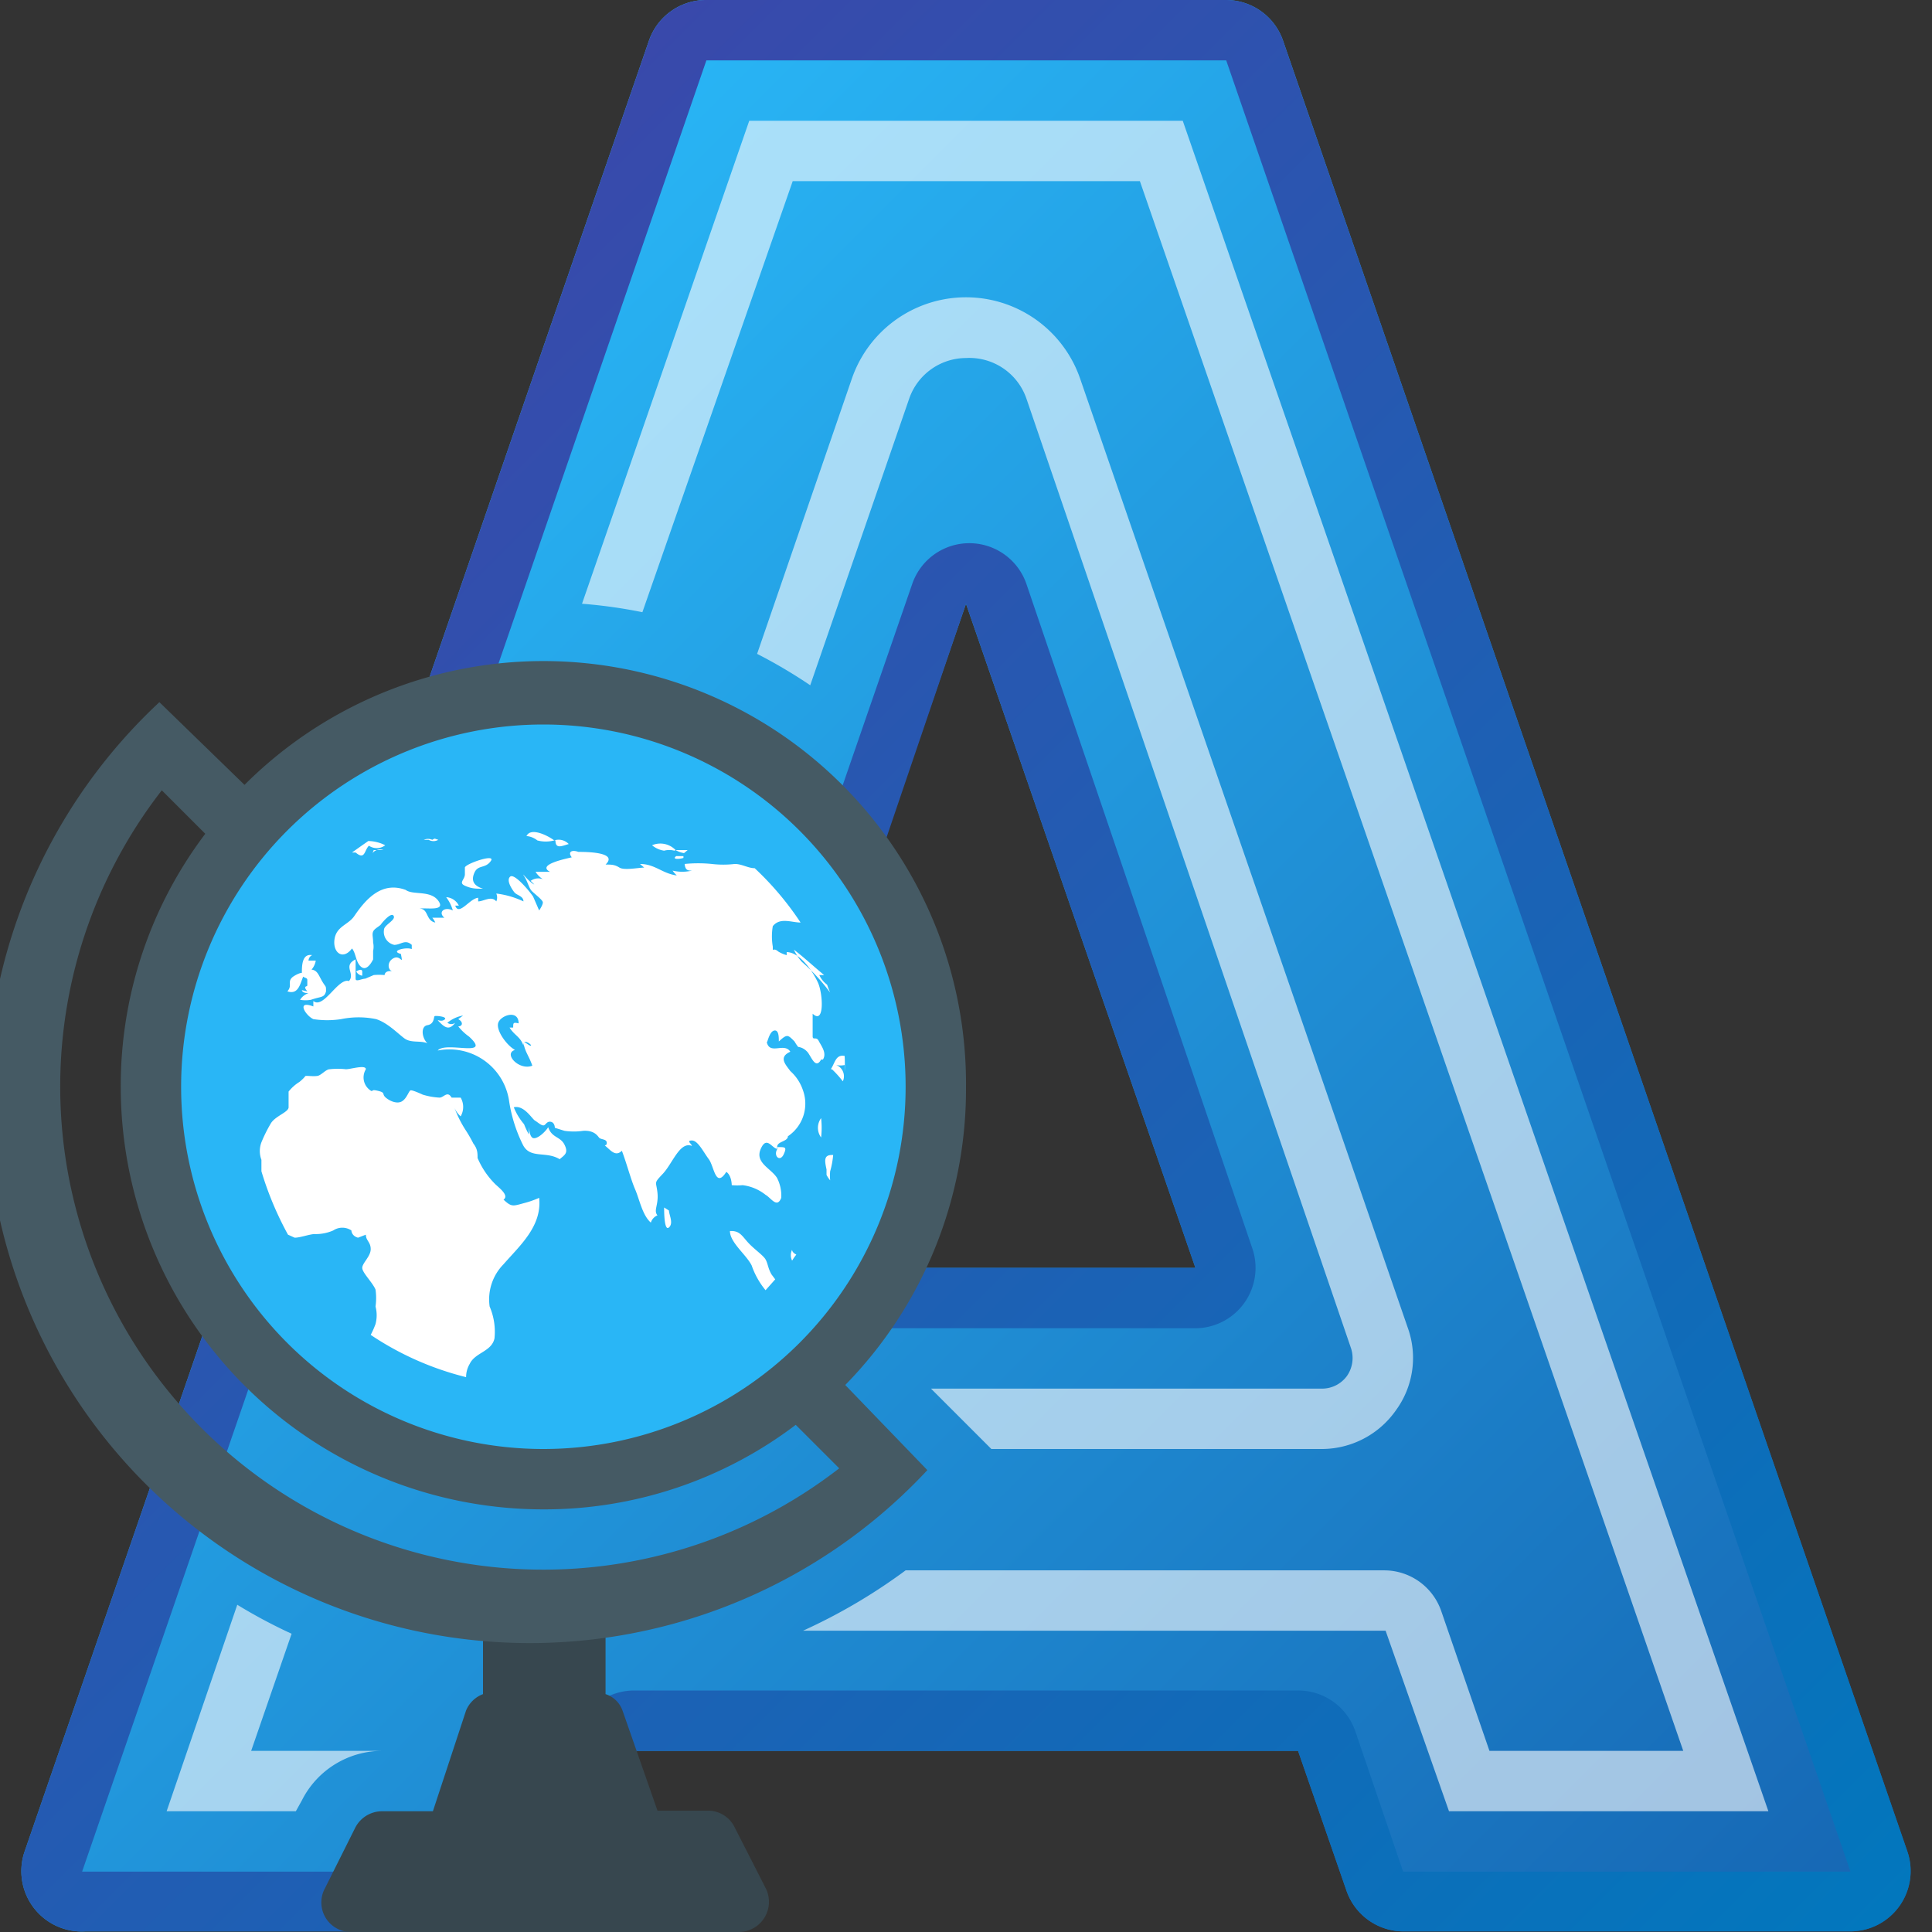 <svg id="ICO-Rail-Атлас-svg" xmlns="http://www.w3.org/2000/svg" xmlns:xlink="http://www.w3.org/1999/xlink" viewBox="0 0 32 32"><rect x="0" y="0" width="32" height="32" fill="#333333" stroke="none"/><defs><style>.cls-1{fill:none;}.cls-2{fill:url(#linear-gradient);}.cls-3{fill:url(#linear-gradient-2);}.cls-4,.cls-8{fill:#fff;}.cls-4{opacity:0.6;}.cls-5{fill:#37474f;}.cls-6{fill:#455a64;}.cls-7{fill:#29b6f6;}</style><linearGradient id="linear-gradient" x1="3.06" y1="8.22" x2="28.94" y2="34.11" gradientUnits="userSpaceOnUse"><stop offset="0" stop-color="#29b6f6"/><stop offset="1" stop-color="#1666b3"/></linearGradient><linearGradient id="linear-gradient-2" x1="3.06" y1="8.22" x2="28.94" y2="34.11" gradientUnits="userSpaceOnUse"><stop offset="0" stop-color="#3949ab"/><stop offset="1" stop-color="#0277bd"/></linearGradient></defs><title>rail-atlas-svg</title><g id="ICO-Rail-Атлас-svg-2" data-name="ICO-Rail-Атлас-svg"><rect id="габаритный_контейнер" data-name="габаритный контейнер" class="cls-1" width="32" height="32"/><g id="Буква"><path class="cls-2" d="M31.59,30.66,21.25.67A1,1,0,0,0,20.31,0H11.7a1,1,0,0,0-.95.67L.41,30.66a1,1,0,0,0,1,1.33h7.4a1,1,0,0,0,1-.68L10.5,29h11l.8,2.31a1,1,0,0,0,.94.68h7.41A1,1,0,0,0,31.59,30.66ZM12.21,21,16,10l3.8,11Z"/><path class="cls-3" d="M20.31,1h0L30.65,31H23.24l-.79-2.32A1,1,0,0,0,21.5,28h-11a1,1,0,0,0-.94.67L8.76,31H1.36L11.7,1h8.61m-8.1,21H19.8a1,1,0,0,0,.81-.42,1,1,0,0,0,.13-.91L17,9.67a1,1,0,0,0-1.89,0l-3.8,11a1,1,0,0,0,.13.91,1,1,0,0,0,.82.42m8.1-22H11.7a1,1,0,0,0-.95.67L.41,30.66a1,1,0,0,0,1,1.33h7.4a1,1,0,0,0,1-.68L10.5,29h11l.8,2.31a1,1,0,0,0,.94.68h7.41a1,1,0,0,0,.94-1.33L21.25.67A1,1,0,0,0,20.31,0Zm-8.1,21L16,10l3.8,11Z"/><path class="cls-1" d="M21,0H12L1,32H30.65a1,1,0,0,0,.94-1.33Z"/><path class="cls-4" d="M21.9,24H16.42l-1-1H21.9a.51.51,0,0,0,.41-.21.52.52,0,0,0,.07-.45L17,6.6A1,1,0,0,0,16,5.93a1,1,0,0,0-.94.67l-1.64,4.75a8.48,8.48,0,0,0-.88-.52l1.57-4.56a2,2,0,0,1,3.78,0L23.32,22a1.47,1.47,0,0,1-.2,1.36A1.5,1.5,0,0,1,21.9,24ZM24,30h5.29L19.59,2H12.41L9.64,10a8.19,8.19,0,0,1,1,.14L13.13,3h5.75l9,26H24.67l-.8-2.32a1,1,0,0,0-.94-.67H15a9.36,9.36,0,0,1-1.7,1h9.65ZM4.9,30,5,29.82A1.49,1.49,0,0,1,6.33,29H4.16l.67-1.94a8.68,8.68,0,0,1-.9-.48L2.76,30Z"/></g><g id="Глобус"><path class="cls-5" d="M12.68,31.27l-.51-1a.49.49,0,0,0-.44-.28h-.84l-.58-1.66a.44.44,0,0,0-.28-.27V26.49H8v1.57a.49.49,0,0,0-.28.27L7.17,30H6.33a.5.5,0,0,0-.45.28l-.5,1a.49.49,0,0,0,.45.72h6.4A.5.5,0,0,0,12.68,31.27Z"/><path class="cls-6" d="M16,18A7,7,0,0,0,4.05,13L2.64,11.63A9,9,0,1,0,15.36,24.35L14,22.94A7,7,0,0,0,16,18Zm-2.1,6.32A8,8,0,0,1,2.68,13.09l.72.72A6.92,6.92,0,0,0,2,18a7,7,0,0,0,7,7,6.89,6.89,0,0,0,4.18-1.4Z"/><path class="cls-7" d="M9,12a6,6,0,1,1-6,6,6,6,0,0,1,6-6"/><path class="cls-8" d="M8,14.72c-.12,0-.19,0-.3-.05s0-.1,0-.19h0c0-.07,0-.05,0-.11s.52-.24.43-.11-.21.06-.27.19S7.84,14.67,8,14.72Zm.74-.87a.33.33,0,0,1,.16.07.54.54,0,0,0,.28,0C9.09,13.85,8.79,13.69,8.72,13.85Zm.46.07c0,.15.11.09.22.06A.23.23,0,0,0,9.18,13.92Zm2.19.16v0h-.2a.39.39,0,0,0,.14.05Zm-.2,0A.35.35,0,0,0,10.8,14a.4.4,0,0,0,.2.09A.33.33,0,0,1,11.17,14.09Zm-5,0v0l.08,0,.08,0A.16.16,0,0,0,6.17,14.13ZM11,20c0,.06,0,.4.08.33s0-.21,0-.28ZM5.4,16.42c0-.1,0-.06-.06-.16s-.08-.19-.18-.2a.3.3,0,0,0,.07-.15H5.11s0-.06.06-.09C5,15.79,5,16,5,16.12l0,0c0,.09.09.06.09.11s0,.06,0,.09-.08,0,0,.1L5,16.4s0,.05.11.05a.26.26,0,0,0-.14.11.52.52,0,0,0,.18,0C5.32,16.5,5.37,16.53,5.4,16.42Zm1.76-2.51a.17.17,0,0,0-.14,0c.06,0,.07,0,.08,0a.16.16,0,0,0,.16,0C7.19,13.89,7.21,13.88,7.16,13.91ZM4.85,16.18c-.1.08,0,.14-.09.24.18.06.21-.12.26-.24S4.92,16.13,4.85,16.18Zm6.47-2-.12,0C11.12,14.24,11.26,14.23,11.32,14.21ZM7.78,22.59c.09-.19.36-.2.41-.42a1.06,1.06,0,0,0-.08-.53.83.83,0,0,1,.23-.7c.27-.31.64-.63.59-1.1a1.58,1.58,0,0,1-.26.09c-.18.05-.2.06-.33-.06.1-.07-.08-.2-.14-.26a1.36,1.36,0,0,1-.29-.43c0-.08,0-.15-.07-.24a2.25,2.25,0,0,0-.12-.21,1.9,1.9,0,0,1-.21-.43.39.39,0,0,0,.12.19.31.31,0,0,0,0-.31l-.15,0c-.07-.12-.13,0-.2,0A1.15,1.15,0,0,1,7,18.13s-.17-.08-.2-.07-.06.13-.14.18-.2,0-.27-.06,0-.08-.12-.11-.08,0-.12,0a.26.26,0,0,1-.09-.36l0,0c0-.08-.25,0-.33,0a1.24,1.24,0,0,0-.27,0c-.06,0-.14.1-.2.11s-.14,0-.18,0,0,0-.12.1a.69.69,0,0,0-.18.16c0,.09,0,.18,0,.26s-.21.14-.29.26a2.39,2.39,0,0,0-.16.32.41.41,0,0,0,0,.29v.19a5.41,5.41,0,0,0,.44,1.05l.11.05c.09,0,.22-.05.32-.06a.73.73,0,0,0,.32-.06.27.27,0,0,1,.3,0s0,.09.11.12l.13-.05c0,.1.08.12.08.24S6,20.92,6,21s.17.24.22.36a1,1,0,0,1,0,.28.57.57,0,0,1,0,.29,1.42,1.42,0,0,1-.08.18,5,5,0,0,0,1.58.7A.43.43,0,0,1,7.78,22.59Zm6-3.46c-.14,0-.12.1-.09.24l0,0,0,.09a.47.47,0,0,0,.06.09v0h0a.83.83,0,0,1,0-.15A1.41,1.41,0,0,0,13.8,19.13Zm0-1.42a1.71,1.71,0,0,1,.18.2.2.2,0,0,0-.11-.27.34.34,0,0,0,.14,0s0,.09,0,.12a2.44,2.44,0,0,0,0-.27C13.84,17.46,13.83,17.61,13.76,17.71Zm-1,3.4c-.06-.1-.06-.18-.1-.25s-.19-.17-.29-.28-.14-.2-.3-.19c0,.19.27.39.36.57a1.32,1.32,0,0,0,.23.41l.16-.18S12.81,21.15,12.78,21.11Zm.5-5.18a3.23,3.23,0,0,1,.47.51,1.12,1.12,0,0,1-.05-.13.42.42,0,0,1-.13-.16h.08v0c-.17-.14-.33-.29-.5-.42A.76.76,0,0,0,13.28,15.93Zm-.16,4.77a.2.2,0,0,0,0,.18.86.86,0,0,1,.07-.1S13.12,20.75,13.12,20.7Zm.48-2.18,0,0a.27.27,0,0,0,0,.32A1.4,1.4,0,0,0,13.6,18.52Zm-.73.52c-.06.11.05.21.11.08S13,19,12.87,19ZM6,16.16l0-.07s0-.06-.1,0A.13.13,0,0,0,6,16.16Zm7.6,1.39c-.1.18-.17-.08-.24-.14l0,0a.24.24,0,0,0-.14-.07.68.68,0,0,1-.06-.09c-.11-.11-.12-.13-.26,0,0-.07,0-.2-.08-.18s-.11.21-.12.19c.05.22.29,0,.39.16-.2.09-.08.21,0,.32a.74.74,0,0,1,.21.32.65.65,0,0,1-.25.76l0,0c0,.1-.22.08-.17.21-.09,0-.18-.23-.28,0s.17.32.27.48a.64.64,0,0,1,.07.33c-.07.18-.17,0-.26-.05a.76.76,0,0,0-.38-.16,1,1,0,0,1-.18,0s0-.16-.09-.22c-.18.28-.2-.09-.29-.21s-.18-.31-.28-.31,0,.06,0,.09c-.2-.08-.32.29-.48.46s-.11.12-.09.32-.07.29,0,.37a.19.19,0,0,0-.11.12c-.14-.12-.19-.39-.26-.55s-.14-.43-.22-.64c-.1.1-.18,0-.25-.06s0,0,0-.07-.1-.05-.13-.09-.09-.12-.26-.11a1.07,1.07,0,0,1-.31,0l-.16-.05s0-.09-.07-.1-.08.06-.12.06-.09-.05-.14-.08-.18-.26-.35-.22a1,1,0,0,0,.17.28,1.3,1.3,0,0,0,.08.17c0-.06,0-.07,0-.12s0,.16.07.18.2-.1.25-.18c.06.18.2.15.27.29s0,.17-.08.24c-.23-.14-.49,0-.61-.24a2.45,2.45,0,0,1-.23-.74,1,1,0,0,0-1.18-.82c.13-.16.91.13.52-.23A.87.87,0,0,1,7.59,17c.07,0,.09-.07,0-.12l.08-.06a.57.57,0,0,0-.26.12s.06.05.13,0c-.09.12-.16.09-.25,0s0,0,.07-.05-.14-.07-.16-.06,0,.13-.12.15-.09.22,0,.3c-.12-.05-.27,0-.38-.08s-.28-.26-.47-.32a1.43,1.43,0,0,0-.58,0,1.51,1.51,0,0,1-.46,0c-.13-.06-.29-.32,0-.21,0,0,0-.06,0-.09.17.14.41-.39.59-.33.11-.13-.11-.25.11-.36,0,.07,0,.06,0,.11s0,.15,0,.21.1,0,.16,0l.14-.06a1,1,0,0,1,.18,0s0-.09.15-.06c-.1,0-.12-.16,0-.22s.16.14.12-.07c-.19-.05.09-.12.18-.08l0-.07c-.11-.1-.18,0-.29,0a.22.22,0,0,1-.17-.25c0-.08.2-.16.16-.23s-.19.11-.21.14-.11.07-.13.12,0,.09,0,.18a.33.33,0,0,1,0,.14s0,.14,0,.14-.09.2-.19.13-.09-.23-.16-.31c-.15.2-.32.07-.29-.15s.23-.24.33-.39c.21-.31.47-.57.85-.43l0,0c.12.09.41,0,.54.18s-.2.11-.31.13c.15,0,.1.2.26.23a.35.35,0,0,0-.05-.08c.06,0,.12,0,.2,0-.11-.09,0-.19.14-.12a.65.65,0,0,0-.11-.22A.25.25,0,0,1,7.6,15l-.06,0c.06.18.24-.12.38-.13l0,.06c.09,0,.22-.1.3,0a.16.16,0,0,0,0-.13,1.45,1.45,0,0,1,.45.13c0-.09-.11-.1-.15-.15s-.14-.2-.07-.26.32.24.38.33l.1.23s.07-.1.06-.14-.13-.13-.18-.18-.07-.16-.13-.25.09.11.17.14l-.06-.06a.21.21,0,0,1,.25,0,.41.41,0,0,1-.17-.15l.24,0c-.23-.12.28-.22.36-.24-.07-.09,0-.13.11-.09l0,0c.11,0,.67,0,.45.21.1,0,.15,0,.23.05s.32,0,.41,0l-.07-.06c.25,0,.37.16.61.19a.5.5,0,0,1-.07-.08.69.69,0,0,0,.32,0c-.06,0-.11,0-.12-.11a2.26,2.26,0,0,1,.45,0,1.62,1.62,0,0,0,.38,0c.12,0,.22.07.33.07h0a5,5,0,0,1,.76.9c-.15,0-.34-.09-.46.06a1,1,0,0,0,0,.34c0,.11,0,0,.09.08a.53.53,0,0,0,.14.06v-.05c.22,0,.44.33.52.51s.11.7-.09.51c0,.05,0,.06,0,.11s0,.12,0,.18,0,0,0,.08.06,0,.1.08S13.7,17.44,13.63,17.55ZM6.74,15a.09.09,0,0,1,0-.06.06.06,0,0,1,0,0Zm2.08,2.66c-.05-.15-.11-.22-.14-.34s.07,0,.11,0-.13-.14-.12,0c-.05-.15-.15-.17-.23-.3H8.5c0-.08,0-.09.09-.07,0-.24-.31-.13-.34,0s.15.37.28.44C8.33,17.45,8.6,17.74,8.82,17.65ZM6,14l-.17.12,0,0,.06,0,0,0c.19.16.13-.12.28-.14Zm.1-.07L6,14H6.1a.23.23,0,0,0,.28,0A.64.64,0,0,0,6.1,13.93Z"/></g></g></svg>
